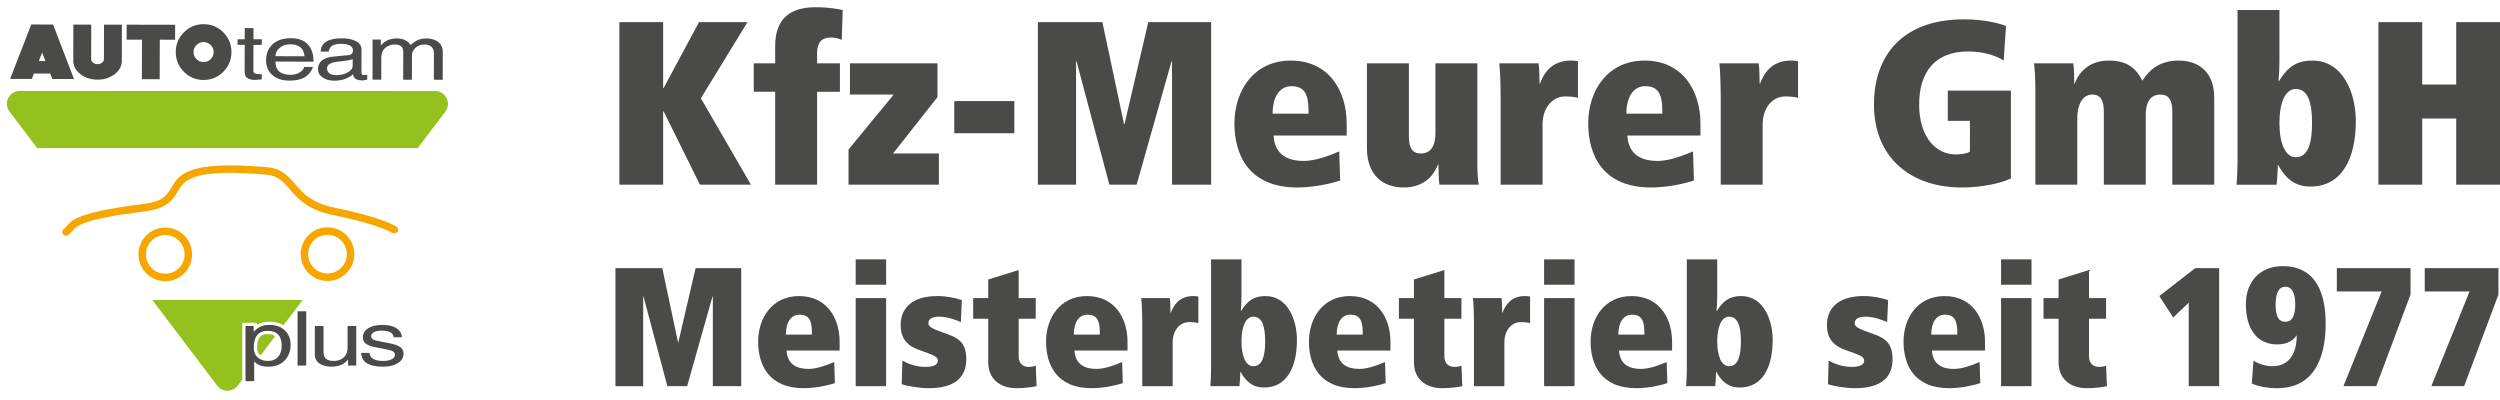 <?xml version="1.0" encoding="utf-8"?>
<!-- Generator: Adobe Illustrator 16.0.3, SVG Export Plug-In . SVG Version: 6.00 Build 0)  -->
<!DOCTYPE svg PUBLIC "-//W3C//DTD SVG 1.1//EN" "http://www.w3.org/Graphics/SVG/1.1/DTD/svg11.dtd">
<svg version="1.1" id="Ebene_1" xmlns="http://www.w3.org/2000/svg" xmlns:xlink="http://www.w3.org/1999/xlink" x="0px" y="0px"
	 width="887.243px" height="142px" viewBox="37.574 0.755 887.243 142" enable-background="new 37.574 0.755 887.243 142"
	 xml:space="preserve">
<g>
	<g id="Ebene_1_1_">
		<rect x="-5267.188" y="-1323.124" fill="#777776" width="3900" height="3726.999"/>
		<g>
			<g>
				<path fill="#4A4A49" d="M63.839,28.804l-7.703-0.016l-0.742-1.928l-5.779-0.013l-0.746,1.925l-7.703-0.017l7.504-19.312
					l7.74,0.015L63.839,28.804z M53.683,22.43l-1.146-3.008l-1.19,3.005L53.683,22.43z"/>
				<path fill="#4A4A49" d="M80.811,22.316c0,1.87-0.847,3.455-2.543,4.756c-1.689,1.303-3.72,1.954-6.084,1.952
					c-2.39-0.005-4.422-0.663-6.095-1.974c-1.673-1.308-2.511-2.899-2.506-4.768l0.022-12.805l6.354,0.01l-0.024,12.233
					c-0.004,0.497,0.217,0.919,0.659,1.265c0.434,0.352,0.968,0.529,1.603,0.529c0.627,0,1.162-0.174,1.604-0.52
					c0.442-0.349,0.66-0.772,0.66-1.267l0.023-12.23l6.354,0.011L80.811,22.316z"/>
				<path fill="#4A4A49" d="M99.717,14.853l-5.437-0.01l-0.032,14.022l-6.318-0.012l0.031-14.025l-5.442-0.007l0.011-5.31
					l17.196,0.037L99.717,14.853z"/>
				<path fill="#4A4A49" d="M119.712,19.253c-0.005,2.726-0.97,5.057-2.904,6.989c-1.928,1.933-4.254,2.899-6.982,2.894
					c-2.746-0.007-5.083-0.984-7.006-2.922c-1.918-1.942-2.881-4.273-2.87-6.999c0.002-2.724,0.969-5.054,2.896-6.99
					c1.934-1.933,4.273-2.896,7.02-2.89c2.728,0.004,5.05,0.979,6.971,2.919C118.757,14.195,119.721,16.527,119.712,19.253z
					 M113.392,19.238c0.006-0.99-0.346-1.825-1.041-2.517c-0.696-0.688-1.528-1.034-2.5-1.034c-0.988-0.005-1.832,0.337-2.534,1.026
					c-0.701,0.683-1.053,1.522-1.053,2.515c-0.001,0.99,0.343,1.831,1.045,2.519c0.696,0.689,1.537,1.034,2.528,1.036
					c0.972,0.001,1.804-0.34,2.505-1.025C113.042,21.07,113.392,20.231,113.392,19.238z"/>
				<path fill="#4A4A49" d="M130.491,16.677l-2.966-0.007l-0.017,9.268c-0.005,0.745,0.623,1.12,1.873,1.122l1.086,0.002v1.876
					c-1.76,0.124-2.542,0.186-2.34,0.186c-1.417-0.002-2.423-0.296-3.02-0.878c-0.472-0.491-0.707-1.217-0.707-2.181l0.019-9.396
					l-2.53-0.008l0.004-1.98l2.53,0.009l0.009-3.975l3.104,0.002l-0.008,3.977l2.965,0.006L130.491,16.677z"/>
				<path fill="#4A4A49" d="M145.474,24.505l3.128,0.006c-0.088,0.508-0.364,1.09-0.817,1.739c-0.638,0.906-1.464,1.625-2.487,2.147
					c-1.266,0.652-2.948,0.977-5.032,0.966c-2.544,0-4.576-0.675-6.092-2.02c-1.452-1.312-2.175-3.023-2.168-5.127
					c0-2.34,0.725-4.211,2.159-5.61c1.563-1.537,3.805-2.303,6.732-2.3c2.613,0.004,4.604,0.763,5.984,2.275
					c1.319,1.46,1.98,3.479,1.971,6.06l-13.525-0.027c-0.005,3.116,1.788,4.682,5.379,4.687c1.345,0.001,2.493-0.329,3.458-1
					C144.98,25.72,145.416,25.121,145.474,24.505z M135.327,20.706l10.319,0.019c-0.234-2.836-1.95-4.259-5.165-4.264
					c-1.415-0.001-2.629,0.423-3.64,1.274C135.835,18.587,135.327,19.579,135.327,20.706z"/>
				<path fill="#4A4A49" d="M154.223,19.072l-2.852-0.001c0.13-3.159,2.674-4.737,7.631-4.728c1.486,0.003,2.819,0.214,3.998,0.637
					c1.921,0.675,2.882,1.799,2.877,3.373l-0.02,8.237c0,0.565,0.336,0.849,1.006,0.85c0.22,0,0.562-0.058,1.034-0.169v1.745
					c-0.889,0.181-1.456,0.271-1.688,0.269c-1.255,0-2.131-0.233-2.64-0.687c-0.38-0.33-0.597-0.83-0.65-1.503
					c-1.853,1.542-4.091,2.306-6.702,2.3c-1.708,0-3.096-0.384-4.173-1.152c-1.081-0.765-1.619-1.757-1.615-2.974
					c0.005-2.615,1.884-4.103,5.64-4.457l5.118-0.481c1.093-0.106,1.636-0.667,1.644-1.687c0-1.542-1.45-2.318-4.35-2.326
					c-1.565-0.001-2.688,0.313-3.38,0.949C154.665,17.691,154.372,18.294,154.223,19.072z M162.735,24.083l0.004-2.348
					c-0.489,0.308-2.198,0.604-5.118,0.887c-2.652,0.269-3.978,1.039-3.978,2.312c-0.004,1.653,1.115,2.481,3.368,2.488
					c1.494,0.002,2.813-0.321,3.977-0.977C162.152,25.797,162.735,25.004,162.735,24.083z"/>
				<path fill="#4A4A49" d="M169.783,29.015l0.027-14.237l2.914,0.005l-0.005,2.018h0.083c1.432-1.619,3.299-2.425,5.581-2.419
					c2.215,0.004,3.857,0.781,4.927,2.33c0.942-0.817,1.725-1.369,2.34-1.66c0.926-0.437,2.036-0.652,3.321-0.651
					c1.396,0.001,2.606,0.307,3.622,0.909c1.413,0.836,2.116,2.14,2.116,3.898l-0.021,9.86l-3.135-0.009l0.018-9.2
					c0.009-2.196-1.133-3.297-3.42-3.3c-1.255,0-2.292,0.381-3.119,1.15c-0.828,0.772-1.242,1.656-1.247,2.651l-0.017,8.685
					l-3.105-0.006l0.022-9.854c0.006-1.761-0.964-2.645-2.907-2.648c-1.2-0.001-2.233,0.301-3.107,0.919
					c-1.18,0.83-1.769,2.103-1.775,3.809l-0.017,7.76L169.783,29.015z"/>
			</g>
			<path fill="#95C11F" d="M196.345,36.265c-0.072-0.228-0.161-0.452-0.266-0.669c-0.113-0.213-0.234-0.42-0.376-0.615
				c-0.14-0.199-0.292-0.384-0.462-0.554c-0.166-0.169-0.351-0.331-0.544-0.475c-0.193-0.138-0.397-0.268-0.61-0.38
				c-0.216-0.109-0.439-0.205-0.67-0.278c-0.224-0.073-0.463-0.132-0.7-0.172c-0.236-0.035-0.478-0.054-0.719-0.054L44.583,33.033
				c-0.481-0.005-0.965,0.075-1.426,0.224c-0.228,0.079-0.455,0.172-0.666,0.28c-0.215,0.112-0.419,0.238-0.612,0.381
				c-0.193,0.141-0.376,0.3-0.546,0.472c-0.172,0.17-0.323,0.354-0.465,0.553c-0.146,0.196-0.263,0.402-0.372,0.615
				c-0.109,0.215-0.198,0.439-0.27,0.67c-0.067,0.232-0.122,0.464-0.157,0.705c-0.103,0.719-0.034,1.444,0.198,2.137
				c0.081,0.225,0.176,0.451,0.288,0.663c0.116,0.212,0.243,0.417,0.388,0.606l9.829,12.967h135.058l9.8-12.931
				c0.142-0.188,0.276-0.395,0.387-0.609c0.112-0.21,0.213-0.432,0.288-0.659c0.081-0.228,0.135-0.461,0.18-0.701
				C196.612,37.687,196.566,36.961,196.345,36.265z"/>
			<g>
				<path fill="#F7A600" d="M96.227,100.554c-5.242,0-9.511-4.266-9.519-9.507c-0.01-5.254,4.26-9.529,9.509-9.533
					c5.258,0,9.526,4.265,9.534,9.504c0.008,2.543-0.984,4.938-2.781,6.74c-1.793,1.795-4.185,2.797-6.728,2.797L96.227,100.554
					L96.227,100.554L96.227,100.554z M96.23,84.169c-3.794,0.009-6.868,3.088-6.863,6.873c0.003,3.775,3.083,6.85,6.859,6.85v1.331
					l0.011-1.331c1.836,0,3.555-0.721,4.849-2.011c1.293-1.299,2.005-3.023,2.001-4.852C103.087,87.246,100.011,84.169,96.23,84.169
					z"/>
				<path fill="#F7A600" d="M153.802,100.475c-5.238,0-9.514-4.27-9.519-9.513c-0.008-2.542,0.979-4.937,2.777-6.734
					c1.795-1.801,4.185-2.796,6.727-2.798c5.258,0,9.526,4.265,9.538,9.507c0.011,5.247-4.257,9.526-9.509,9.538H153.802
					L153.802,100.475z M153.802,84.09c-1.843,0.001-3.565,0.716-4.858,2.015c-1.295,1.295-2.005,3.023-2.001,4.853
					c0.003,3.779,3.085,6.854,6.857,6.854v1.329l0.01-1.329c3.783-0.005,6.857-3.087,6.853-6.872
					C160.659,87.161,157.581,84.09,153.802,84.09z"/>
				<path fill="#F7A600" d="M60.977,84.415c-0.414,0-0.818-0.188-1.078-0.542c-0.433-0.595-0.302-1.425,0.292-1.861
					c0.449-0.329,0.764-0.688,1.134-1.101c2.026-2.3,4.321-4.906,27.151-7.755c6.954-0.868,8.32-3.152,9.901-5.8
					c2.847-4.764,5.796-9.693,33.886-7.275c5.286,0.456,7.604,3.151,10.057,6.009c2.711,3.147,5.78,6.72,14.063,8.38
					c16.178,3.246,21.62,6.522,21.842,6.659c0.627,0.388,0.822,1.205,0.434,1.831c-0.386,0.625-1.204,0.821-1.829,0.434
					c-0.05-0.028-5.384-3.187-20.97-6.313c-9.181-1.842-12.717-5.954-15.556-9.255c-2.358-2.747-4.064-4.73-8.269-5.092
					c-26.434-2.273-28.946,1.926-31.373,5.992c-1.699,2.832-3.617,6.046-11.857,7.072c-21.827,2.724-23.853,5.025-25.484,6.872
					c-0.432,0.491-0.877,0.993-1.561,1.492C61.526,84.332,61.246,84.415,60.977,84.415z"/>
			</g>
			<g>
				<path fill="#4A4A49" d="M124.704,136.031V116.46h2.895v1.984h0.076c1.451-1.592,3.272-2.387,5.446-2.387
					c2.36,0,4.235,0.67,5.603,2.01c1.328,1.285,1.988,2.947,1.988,4.984c0,2.042-0.563,3.765-1.695,5.178
					c-1.411,1.771-3.52,2.656-6.324,2.656c-2.217,0-3.832-0.63-4.852-1.876h-0.054v7.021H124.704L124.704,136.031L124.704,136.031z
					 M127.647,124.128c0,1.66,0.588,2.916,1.743,3.758c0.914,0.642,1.995,0.963,3.251,0.963c1.605,0,2.837-0.518,3.696-1.555
					c0.805-0.947,1.207-2.238,1.207-3.863c0-3.504-1.666-5.256-4.986-5.256C129.292,118.175,127.647,120.159,127.647,124.128z"/>
				<g>
					<polygon fill="none" points="124.704,136.031 127.786,136.031 127.786,129.893 124.704,133.961 					"/>
					<path fill="none" d="M130.061,126.948c0.722,0.506,1.569,0.749,2.583,0.749c1.255,0,2.174-0.374,2.818-1.151
						c0.62-0.729,0.935-1.778,0.935-3.115c0-1.621-0.364-2.717-1.161-3.367l-5.203,6.861
						C130.044,126.935,130.051,126.944,130.061,126.948z"/>
					<path fill="#95C11F" d="M128.798,124.128c0,1.258,0.406,2.176,1.235,2.799l5.202-6.863c-0.619-0.504-1.5-0.737-2.677-0.737
						C130.809,119.326,128.798,119.871,128.798,124.128z"/>
					<path fill="#95C11F" d="M123.553,115.311h1.151h2.895h1.151v0.764c1.283-0.776,2.746-1.165,4.373-1.165
						c1.972,0,3.663,0.433,5.052,1.284l6.822-9H91.608l23.062,30.428c0.144,0.188,0.297,0.36,0.469,0.527
						c0.164,0.163,0.346,0.31,0.536,0.446c0.19,0.13,0.396,0.251,0.6,0.358c0.206,0.105,0.426,0.193,0.652,0.261
						c0.214,0.07,0.45,0.128,0.68,0.163c0.702,0.105,1.402,0.049,2.075-0.163c0.225-0.066,0.442-0.155,0.648-0.261
						c0.211-0.107,0.415-0.229,0.602-0.358c0.188-0.135,0.374-0.281,0.539-0.446c0.166-0.167,0.324-0.34,0.462-0.527l1.623-2.14
						v-19.02L123.553,115.311L123.553,115.311L123.553,115.311L123.553,115.311z"/>
				</g>
			</g>
			<g>
				<g>
					<path fill="#4A4A49" d="M146.258,111.233v19.25h-3.08v-19.25H146.258L146.258,111.233z"/>
				</g>
			</g>
			<g>
				<g>
					<path fill="#4A4A49" d="M164.008,130.483h-2.896v-2.037l-0.08-0.056c-1.303,1.665-3.238,2.495-5.793,2.495
						c-1.589,0-2.915-0.301-3.969-0.91c-1.306-0.769-1.958-1.914-1.958-3.435V116.46h3.083v9.305c0,2.053,1.174,3.084,3.514,3.084
						c1.758,0,3.079-0.534,3.972-1.585c0.696-0.823,1.043-1.847,1.043-3.083v-7.721h3.084V130.483L164.008,130.483L164.008,130.483
						L164.008,130.483z"/>
				</g>
			</g>
			<g>
				<g>
					<path fill="#4A4A49" d="M180.203,120.455h-2.948c-0.077-1.573-1.523-2.36-4.349-2.36c-0.85,0-1.615,0.127-2.274,0.376
						c-0.893,0.359-1.342,0.894-1.342,1.61c0,0.536,0.261,0.936,0.776,1.207c0.391,0.193,1.246,0.418,2.548,0.67l3.06,0.587
						c1.87,0.356,3.2,0.824,3.968,1.395c0.772,0.574,1.151,1.341,1.151,2.306c0,1.417-0.673,2.541-2.022,3.379
						c-1.348,0.84-3.077,1.262-5.19,1.262c-3.145,0-5.343-0.614-6.591-1.826c-0.756-0.729-1.165-1.759-1.237-3.079h2.948
						c0.18,1.91,1.793,2.868,4.851,2.868c1.179,0,2.158-0.18,2.921-0.539c0.841-0.394,1.265-0.958,1.265-1.686
						c0-0.534-0.279-0.948-0.831-1.232c-0.48-0.25-1.417-0.512-2.785-0.779l-3.572-0.672c-2.809-0.532-4.204-1.672-4.204-3.4
						c0-1.449,0.696-2.582,2.088-3.403c1.251-0.718,2.845-1.076,4.8-1.076c2.768,0,4.745,0.642,5.929,1.932
						C179.859,118.758,180.203,119.58,180.203,120.455z"/>
				</g>
			</g>
		</g>
	</g>
	<g>
		<path fill="#4A4A49" d="M273.088,40.267h-0.166v26.036h-15.539V8.609h15.539v23.393h0.166l12.563-23.393h17.193l-16.532,27.028
			l17.771,30.665h-18.102L273.088,40.267z"/>
		<path fill="#4A4A49" d="M312.679,33.323h-7.604V23.24h7.604v-6.117c0-10.001,5.621-13.804,14.299-13.804
			c5.125,0,8.018,0.661,9.671,0.992l-0.331,10.58c-0.91-0.331-2.066-0.827-3.803-0.827c-3.388,0-4.959,1.819-4.959,5.621v3.555h8.1
			v10.083h-8.1v32.979h-14.878V33.323z"/>
		<path fill="#4A4A49" d="M338.714,53.822l16.035-19.508H339.21V23.24h31.078v11.984l-15.787,20.002h16.283v11.076h-32.07V53.822z"
			/>
		<path fill="#4A4A49" d="M376.238,36.63h21.325v11.407h-21.325V36.63z"/>
		<path fill="#4A4A49" d="M419.633,22.496h-0.166v43.807h-13.556V8.609h22.896l7.687,36.203h0.166l8.431-36.203h22.317v57.693
			h-13.886V22.496h-0.166l-12.398,43.807h-9.671L419.633,22.496z"/>
		<path fill="#4A4A49" d="M489.558,48.863c0.413,6.942,5.208,9.01,10.746,9.01c4.049,0,8.926-1.819,12.563-3.39l0.331,10.332
			c-3.555,1.156-9.01,2.396-15.044,2.479c-17.44,0.083-22.482-11.655-22.482-22.73c0-11.819,7.025-22.316,20.002-22.316
			c13.473,0,19.837,10.662,19.837,22.398v4.217H489.558z M501.956,41.093v-1.24c0-5.786-1.57-8.513-6.034-8.513
			c-4.215,0-6.695,3.802-6.695,9.753H501.956z"/>
		<path fill="#4A4A49" d="M561.882,59.194c0,3.225,0.248,5.952,0.495,7.108h-13.968c-0.248-1.735-0.331-4.794-0.331-7.19h-0.166
			c-0.827,2.313-3.72,8.183-12.151,8.183c-7.356,0-13.06-4.38-13.06-13.886V23.24h14.879v25.871c0,4.133,1.239,6.115,4.215,6.115
			c4.299,0,5.207-3.884,5.207-7.107V23.24h14.879V59.194z"/>
		<path fill="#4A4A49" d="M570.145,35.721c0-6.117-0.247-10.497-0.495-12.48h13.968c0.248,1.735,0.331,4.794,0.331,7.19h0.166
			c1.24-3.389,3.885-8.183,10.994-8.183c1.074,0,1.57,0.082,2.479,0.248v12.977c-0.661-0.248-2.729-0.496-4.463-0.496
			c-4.794,0-8.101,4.215-8.101,9.918v21.408h-14.878V35.721z"/>
		<path fill="#4A4A49" d="M615.11,48.863c0.414,6.942,5.208,9.01,10.745,9.01c4.05,0,8.927-1.819,12.564-3.39l0.331,10.332
			c-3.556,1.156-9.011,2.396-15.045,2.479c-17.438,0.083-22.48-11.655-22.48-22.73c0-11.819,7.024-22.316,20.002-22.316
			c13.472,0,19.837,10.662,19.837,22.398v4.217H615.11z M627.51,41.093v-1.24c0-5.786-1.571-8.513-6.034-8.513
			c-4.215,0-6.695,3.802-6.695,9.753H627.51z"/>
		<path fill="#4A4A49" d="M648.254,35.721c0-6.117-0.246-10.497-0.494-12.48h13.969c0.248,1.735,0.33,4.794,0.33,7.19h0.166
			c1.24-3.389,3.884-8.183,10.993-8.183c1.074,0,1.568,0.082,2.479,0.248v12.977c-0.662-0.248-2.727-0.496-4.463-0.496
			c-4.794,0-8.1,4.215-8.1,9.918v21.408h-14.88V35.721z"/>
		<path fill="#4A4A49" d="M728.842,32.91h22.4v31.162c-3.306,1.651-10.084,3.223-17.441,3.223c-17.77,0-31.161-10.249-31.161-29.507
			c0-17.441,10.25-30.171,31.905-30.171c7.522,0,12.564,1.488,14.961,2.315l-0.827,12.315c-2.975-1.901-7.355-3.225-12.646-3.225
			c-11.985,0-17.357,7.605-17.357,18.847s5.703,17.688,12.978,17.688c1.982,0,3.802-0.248,5.042-0.991V43.655h-7.854V32.91z"/>
		<path fill="#4A4A49" d="M759.92,32.498c0-4.299-0.248-7.854-0.496-9.258h13.968c0.248,1.735,0.331,4.794,0.331,7.19h0.165
			c0.827-2.314,3.722-8.183,12.151-8.183c4.629,0,9.175,1.404,11.82,7.19c2.81-4.463,6.778-7.19,12.894-7.19
			c6.943,0,12.646,3.885,12.646,13.142v30.913h-14.877V40.432c0-4.132-1.241-6.117-4.216-6.117c-4.3,0-5.207,3.886-5.207,7.109
			v24.879h-14.88V40.432c0-4.132-1.238-6.117-4.05-6.117c-3.719,0-5.372,3.886-5.372,8.35v23.639H759.92V32.498z"/>
		<path fill="#4A4A49" d="M831.664,4.312h14.878v17.523c0,3.223-0.165,5.868-0.331,7.687h0.166c3.059-4.96,6.199-7.273,11.902-7.273
			c10.745,0,15.374,11.406,15.374,21.49c0,13.06-4.794,23.226-16.118,23.226c-4.463,0-8.265-1.817-11.406-7.604h-0.166
			c0,2.313-0.248,4.629-0.413,6.942h-14.216c0.165-2.562,0.33-5.042,0.33-7.604V4.312z M852.328,32.332
			c-3.719,0-5.786,4.877-5.786,12.067c0,7.191,2.067,12.15,5.786,12.15c4.38,0,5.786-4.959,5.786-12.15
			C858.114,37.209,856.708,32.332,852.328,32.332z"/>
		<path fill="#4A4A49" d="M909.277,42.83h-12.068v23.473H881.67V8.609h15.539v22.152h12.068V8.609h15.539v57.693h-15.539V42.83z"/>
		<path fill="#4A4A49" d="M265.957,106.005h-0.12v31.799h-9.839V95.926h16.619l5.579,26.278h0.12l6.12-26.278h16.199v41.878h-10.079
			v-31.799h-0.12l-9,31.799h-7.02L265.957,106.005z"/>
		<path fill="#4A4A49" d="M316.717,125.145c0.3,5.04,3.779,6.54,7.8,6.54c2.939,0,6.479-1.32,9.119-2.46l0.24,7.499
			c-2.58,0.84-6.54,1.74-10.92,1.801c-12.659,0.06-16.319-8.46-16.319-16.5c0-8.579,5.1-16.199,14.52-16.199
			c9.779,0,14.399,7.74,14.399,16.26v3.06H316.717z M325.716,119.505v-0.9c0-4.199-1.14-6.18-4.38-6.18
			c-3.06,0-4.859,2.76-4.859,7.08H325.716z"/>
		<path fill="#4A4A49" d="M341.256,92.806h10.8v9h-10.8V92.806z M341.256,106.546h10.8v31.258h-10.8V106.546z"/>
		<path fill="#4A4A49" d="M357.817,128.745c1.68,0.84,4.38,2.219,8.159,2.219c2.94,0,4.439-0.779,4.439-2.219
			c0-1.08-0.84-1.681-3.479-2.641l-3.3-1.199c-4.979-1.801-6.42-4.86-6.42-8.82c0-5.52,3.54-10.26,13.02-10.26
			c3.24,0,6.42,0.66,8.7,1.44l-0.36,7.8c-1.979-0.9-4.92-1.92-7.68-1.92c-2.1,0-3.84,0.6-3.84,2.279c0,1.08,1.02,1.801,3.6,2.76
			l3.6,1.32c3.9,1.439,6.24,3.3,6.24,8.76c0,6.479-4.14,10.26-13.38,10.26c-3.419,0-7.799-0.78-9.539-1.439L357.817,128.745z"/>
		<path fill="#4A4A49" d="M382.956,106.546h5.34v-6.6l10.799-3.36v9.96h6.061v7.319h-6.061v13.319c0,2.641,1.62,3.779,3.54,3.779
			c1.08,0,2.04-0.18,2.521-0.479l0.3,7.319c-1.38,0.301-4.021,0.721-7.14,0.721c-5.94,0-10.02-3.359-10.02-9.18v-15.479h-5.34
			V106.546z"/>
		<path fill="#4A4A49" d="M418.895,125.145c0.3,5.04,3.779,6.54,7.8,6.54c2.939,0,6.479-1.32,9.119-2.46l0.24,7.499
			c-2.58,0.84-6.54,1.74-10.92,1.801c-12.659,0.06-16.319-8.46-16.319-16.5c0-8.579,5.1-16.199,14.52-16.199
			c9.779,0,14.399,7.74,14.399,16.26v3.06H418.895z M427.894,119.505v-0.9c0-4.199-1.14-6.18-4.38-6.18
			c-3.06,0-4.859,2.76-4.859,7.08H427.894z"/>
		<path fill="#4A4A49" d="M442.956,115.604c0-4.439-0.18-7.619-0.36-9.059h10.14c0.181,1.26,0.24,3.479,0.24,5.219h0.12
			c0.899-2.459,2.819-5.939,7.979-5.939c0.78,0,1.14,0.061,1.8,0.18v9.42c-0.479-0.18-1.979-0.359-3.24-0.359
			c-3.479,0-5.879,3.06-5.879,7.199v15.539h-10.8V115.604z"/>
		<path fill="#4A4A49" d="M467.375,92.806h10.8v12.72c0,2.34-0.12,4.26-0.24,5.58h0.12c2.22-3.601,4.5-5.28,8.64-5.28
			c7.8,0,11.159,8.279,11.159,15.6c0,9.479-3.479,16.859-11.699,16.859c-3.24,0-6-1.32-8.28-5.52h-0.119
			c0,1.68-0.181,3.359-0.301,5.039h-10.319c0.12-1.859,0.24-3.659,0.24-5.52V92.806z M482.375,113.146
			c-2.699,0-4.199,3.539-4.199,8.76c0,5.219,1.5,8.819,4.199,8.819c3.18,0,4.2-3.601,4.2-8.819
			C486.575,116.685,485.554,113.146,482.375,113.146z"/>
		<path fill="#4A4A49" d="M512.195,125.145c0.3,5.04,3.779,6.54,7.8,6.54c2.939,0,6.479-1.32,9.119-2.46l0.24,7.499
			c-2.58,0.84-6.54,1.74-10.92,1.801c-12.659,0.06-16.319-8.46-16.319-16.5c0-8.579,5.1-16.199,14.52-16.199
			c9.779,0,14.399,7.74,14.399,16.26v3.06H512.195z M521.194,119.505v-0.9c0-4.199-1.14-6.18-4.38-6.18
			c-3.06,0-4.859,2.76-4.859,7.08H521.194z"/>
		<path fill="#4A4A49" d="M534.036,106.546h5.34v-6.6l10.799-3.36v9.96h6.061v7.319h-6.061v13.319c0,2.641,1.62,3.779,3.54,3.779
			c1.08,0,2.04-0.18,2.521-0.479l0.3,7.319c-1.38,0.301-4.021,0.721-7.14,0.721c-5.94,0-10.02-3.359-10.02-9.18v-15.479h-5.34
			V106.546z"/>
		<path fill="#4A4A49" d="M560.674,115.604c0-4.439-0.18-7.619-0.36-9.059h10.14c0.181,1.26,0.24,3.479,0.24,5.219h0.12
			c0.899-2.459,2.819-5.939,7.979-5.939c0.78,0,1.14,0.061,1.8,0.18v9.42c-0.479-0.18-1.979-0.359-3.24-0.359
			c-3.479,0-5.879,3.06-5.879,7.199v15.539h-10.8V115.604z"/>
		<path fill="#4A4A49" d="M585.574,92.806h10.8v9h-10.8V92.806z M585.574,106.546h10.8v31.258h-10.8V106.546z"/>
		<path fill="#4A4A49" d="M612.153,125.145c0.301,5.04,3.779,6.54,7.801,6.54c2.939,0,6.479-1.32,9.119-2.46l0.24,7.499
			c-2.58,0.84-6.541,1.74-10.92,1.801c-12.66,0.06-16.32-8.46-16.32-16.5c0-8.579,5.1-16.199,14.52-16.199
			c9.779,0,14.4,7.74,14.4,16.26v3.06H612.153z M621.153,119.505v-0.9c0-4.199-1.141-6.18-4.381-6.18
			c-3.059,0-4.859,2.76-4.859,7.08H621.153z"/>
		<path fill="#4A4A49" d="M636.214,92.806h10.801v12.72c0,2.34-0.121,4.26-0.24,5.58h0.119c2.221-3.601,4.5-5.28,8.641-5.28
			c7.799,0,11.158,8.279,11.158,15.6c0,9.479-3.479,16.859-11.699,16.859c-3.24,0-6-1.32-8.279-5.52h-0.119
			c0,1.68-0.182,3.359-0.301,5.039h-10.32c0.121-1.859,0.24-3.659,0.24-5.52V92.806z M651.214,113.146
			c-2.699,0-4.199,3.539-4.199,8.76c0,5.219,1.5,8.819,4.199,8.819c3.18,0,4.199-3.601,4.199-8.819
			C655.413,116.685,654.394,113.146,651.214,113.146z"/>
		<path fill="#4A4A49" d="M686.554,128.745c1.68,0.84,4.379,2.219,8.158,2.219c2.941,0,4.439-0.779,4.439-2.219
			c0-1.08-0.84-1.681-3.479-2.641l-3.301-1.199c-4.979-1.801-6.42-4.86-6.42-8.82c0-5.52,3.541-10.26,13.02-10.26
			c3.24,0,6.42,0.66,8.701,1.44l-0.361,7.8c-1.979-0.9-4.92-1.92-7.68-1.92c-2.1,0-3.84,0.6-3.84,2.279c0,1.08,1.02,1.801,3.6,2.76
			l3.6,1.32c3.9,1.439,6.24,3.3,6.24,8.76c0,6.479-4.139,10.26-13.379,10.26c-3.42,0-7.799-0.78-9.539-1.439L686.554,128.745z"/>
		<path fill="#4A4A49" d="M723.212,125.145c0.299,5.04,3.779,6.54,7.799,6.54c2.939,0,6.48-1.32,9.119-2.46l0.24,7.499
			c-2.58,0.84-6.539,1.74-10.92,1.801c-12.658,0.06-16.318-8.46-16.318-16.5c0-8.579,5.1-16.199,14.52-16.199
			c9.779,0,14.398,7.74,14.398,16.26v3.06H723.212z M732.21,119.505v-0.9c0-4.199-1.139-6.18-4.379-6.18
			c-3.061,0-4.859,2.76-4.859,7.08H732.21z"/>
		<path fill="#4A4A49" d="M747.751,92.806h10.801v9h-10.801V92.806z M747.751,106.546h10.801v31.258h-10.801V106.546z"/>
		<path fill="#4A4A49" d="M762.812,106.546h5.34v-6.6l10.799-3.36v9.96h6.061v7.319h-6.061v13.319c0,2.641,1.621,3.779,3.541,3.779
			c1.08,0,2.039-0.18,2.52-0.479l0.301,7.319c-1.381,0.301-4.021,0.721-7.141,0.721c-5.939,0-10.02-3.359-10.02-9.18v-15.479h-5.34
			V106.546z"/>
		<path fill="#4A4A49" d="M814.351,108.165l-5.52,5.28l-4.92-7.62l12.719-9.899h8.52v41.878h-10.799V108.165z"/>
		<path fill="#4A4A49" d="M837.329,128.745c0.9,0.539,3.301,1.979,6.66,1.979c7.68,0,8.699-7.2,8.699-10.86h-0.119
			c-1.5,2.281-4.08,3.121-6.84,3.121c-6.959,0-11.1-5.221-11.1-14.34c0-7.859,4.98-13.439,13.02-13.439
			c12.299,0,15.299,10.319,15.299,20.398c0,9-2.279,22.92-17.279,22.92c-4.02,0-7.379-0.9-8.939-1.68L837.329,128.745z
			 M848.669,102.526c-2.58,0-3.48,2.639-3.48,6.359c0,3.719,0.781,6.06,3.42,6.06c2.762,0,3.541-2.64,3.541-6.36
			C852.149,104.985,851.069,102.526,848.669,102.526z"/>
		<path fill="#4A4A49" d="M882.808,104.206h-15.898v-8.28h26.158v9.36l-12.18,32.518h-11.639L882.808,104.206z"/>
		<path fill="#4A4A49" d="M914.007,104.206h-15.898v-8.28h26.158v9.36l-12.18,32.518h-11.639L914.007,104.206z"/>
	</g>
</g>
</svg>
